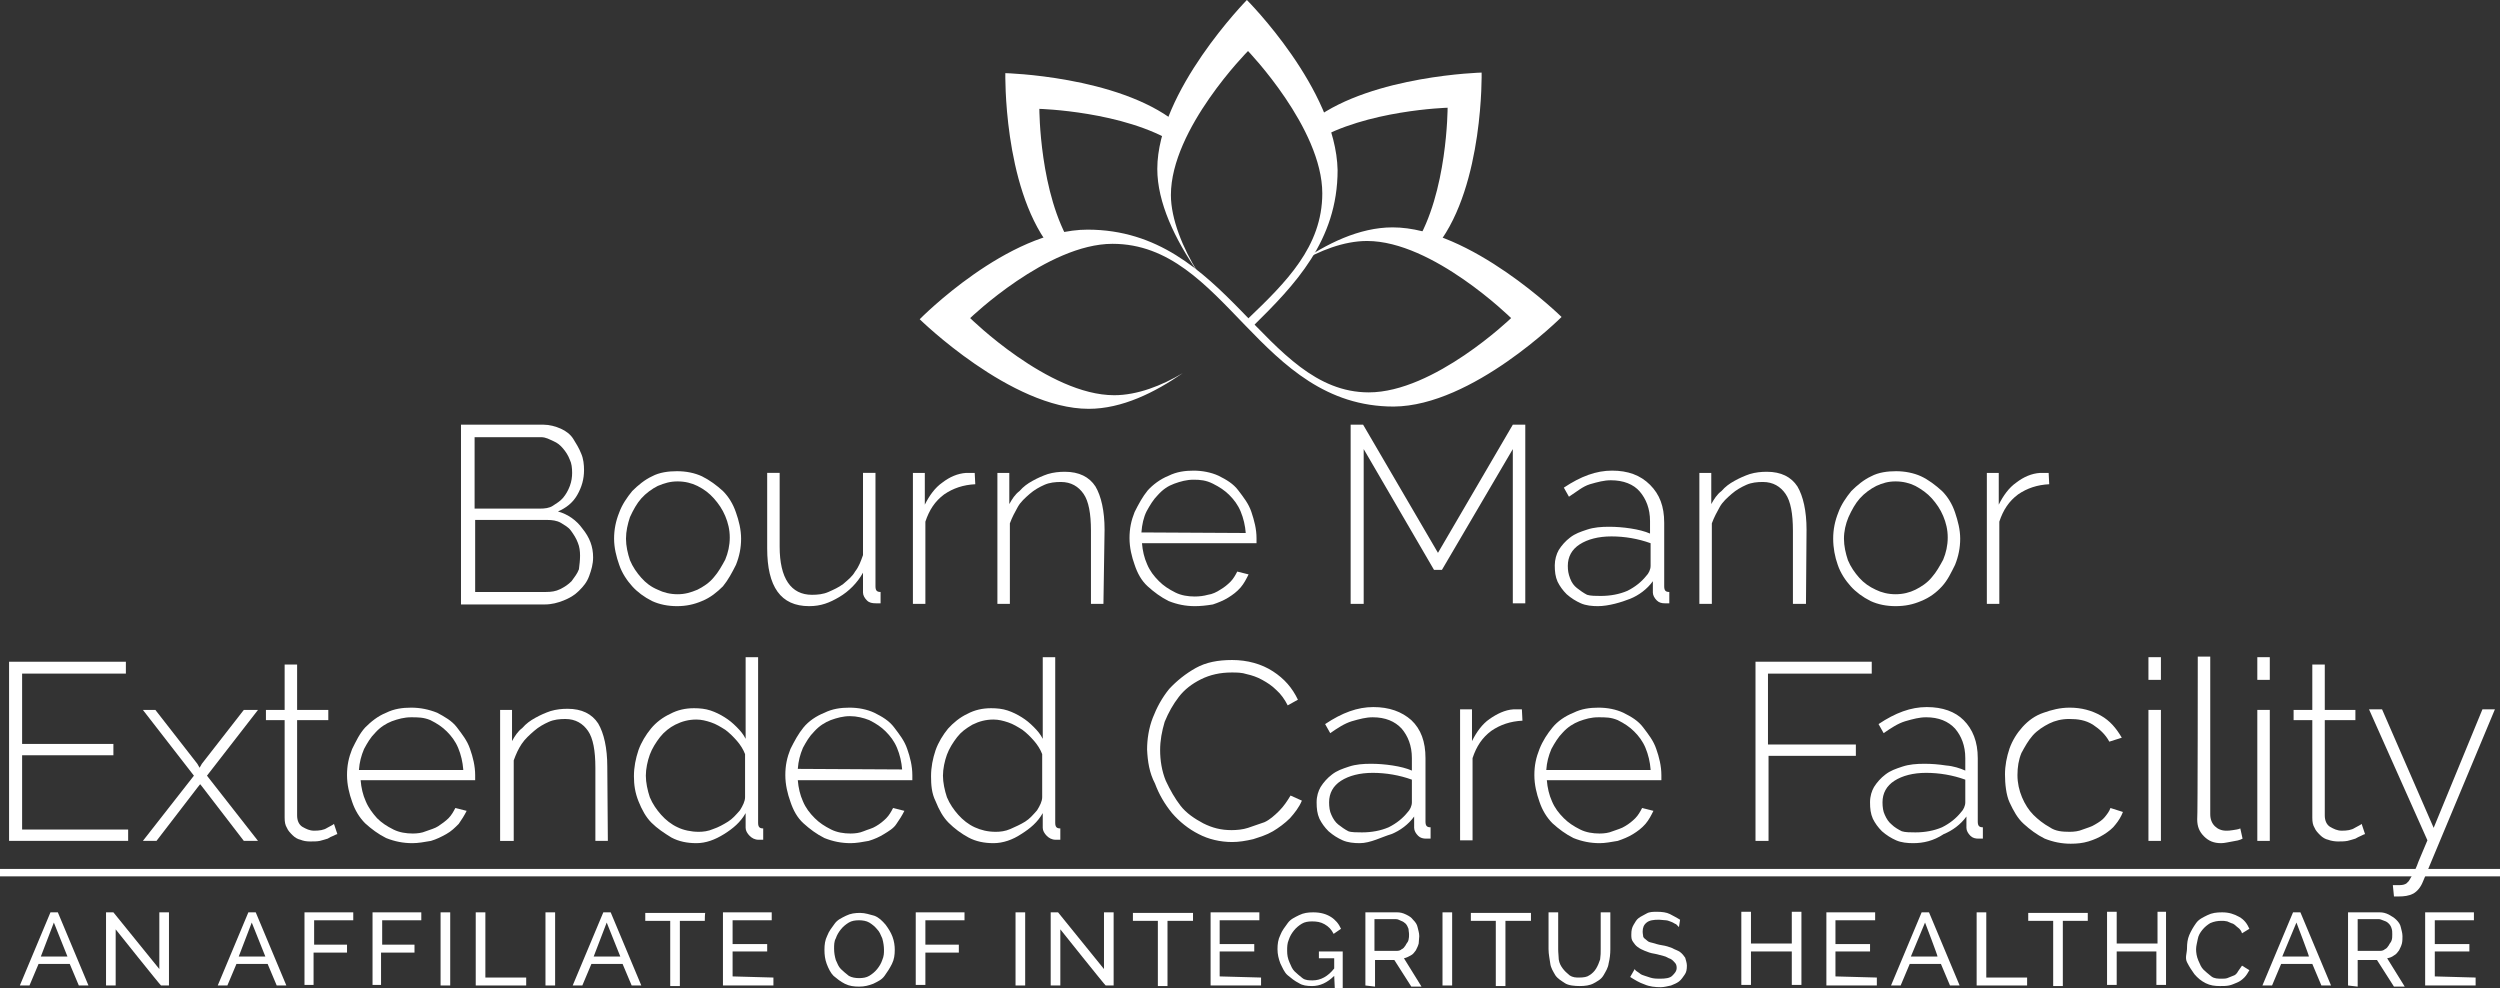 <?xml version="1.0" encoding="UTF-8"?>
<svg xmlns="http://www.w3.org/2000/svg" id="Outline" viewBox="0 0 440.9 174.3">
  <rect x="0" y="0" width="440.9" height="174.3" fill="#333333" stroke="none"/>
  <defs>
    <style>
      .cls-1 {
        fill: #fff;
        stroke-width: 0px;
      }

      .cls-2 {
        fill: none;
        stroke: #fff;
        stroke-miterlimit: 10;
        stroke-width: 1.31px;
      }
    </style>
  </defs>
  <line class="cls-2" y1="153.9" x2="440.9" y2="153.9"></line>
  <path class="cls-1" d="M275.4,55.9s-16.1-15.8-29.8-15.8c-5.9,0-11.7,2.9-16.6,6.3,3.7-2.2,8-3.9,12.1-3.9,11.6,0,25.4,13.6,25.4,13.6,0,0-13.6,13.1-25.1,13.1-18.5,0-24.9-28.7-49.6-28.7-14.1,0-29.6,15.8-29.6,15.8,0,0,16.1,15.8,29.8,15.8,5.9,0,11.7-2.9,16.6-6.3-3.7,2.2-8,3.9-12.1,3.9-11.6,0-25.4-13.6-25.4-13.6,0,0,13.6-13.1,25.1-13.1,20,0,25.8,28.7,49.6,28.7,13.9-.1,29.6-15.8,29.6-15.8"></path>
  <path class="cls-1" d="M219.9,0h0s-15.8,16.1-15.8,29.8c0,5.9,3.1,12.4,7.2,18.3-2.7-4.3-4.8-9.5-4.8-13.7,0-11.7,13.6-25.4,13.6-25.4,0,0,13.1,13.6,13.1,25.1,0,9.4-6.4,15.7-13.2,22.2.4.4.7.8,1,1.2,7.3-7.2,14.9-15,14.9-27.5-.3-14.3-16-30-16-30"></path>
  <path class="cls-1" d="M207.3,21.5c-10.3-8.1-30-8.6-30-8.6,0,0-.4,19.7,7.7,30.4h4c-5.7-9.1-5.7-24.1-5.7-24.1,0,0,14.9.4,24,6.1v-3.8"></path>
  <path class="cls-1" d="M261.3,12.8s-19.1.5-29.5,8.2v3.9c9.1-5.5,23.5-5.9,23.5-5.9,0,0,0,15-5.7,24.1h4c8.1-10.6,7.7-30.3,7.7-30.3"></path>
  <g>
    <g>
      <path class="cls-1" d="M104.6,98.3c0,1.2-.3,2.2-.7,3.3s-1,1.8-1.8,2.6c-.8.8-1.7,1.3-2.7,1.7-1,.4-2.1.7-3.3.7h-14.8v-31.7h14.6c1,0,2.1.3,3,.7.9.4,1.7,1,2.2,1.8s1,1.6,1.4,2.6c.4.9.5,2,.5,2.9,0,1.6-.4,3-1.2,4.4-.8,1.4-2,2.3-3.4,2.9,1.8.5,3.3,1.6,4.3,3,1.3,1.6,1.9,3.2,1.9,5.1h0ZM83.7,77v12.7h11.5c.9,0,1.7-.1,2.3-.5s1.3-.8,1.8-1.4.9-1.3,1.2-2.1c.3-.8.4-1.6.4-2.3,0-.9-.1-1.7-.4-2.3-.3-.8-.7-1.4-1.2-2s-1-1-1.7-1.3-1.3-.7-2.2-.7h-11.7v-.1ZM102.3,98c0-.8-.1-1.6-.4-2.3-.3-.8-.7-1.4-1.2-2.1s-1.2-1-1.8-1.4c-.7-.4-1.6-.5-2.3-.5h-12.8v12.7h12.5c.9,0,1.7-.1,2.5-.5s1.4-.8,2-1.4c.5-.7,1-1.3,1.3-2.1.1-.8.2-1.6.2-2.4h0Z"></path>
      <path class="cls-1" d="M119.4,106.9c-1.6,0-3.1-.3-4.4-.9-1.4-.7-2.6-1.6-3.5-2.6s-1.8-2.3-2.3-3.8c-.5-1.4-.9-3-.9-4.6s.3-3.1.9-4.6c.5-1.4,1.4-2.7,2.3-3.8,1-1,2.2-2,3.5-2.6,1.3-.7,2.9-.9,4.4-.9,1.6,0,3.1.3,4.4.9,1.4.7,2.6,1.6,3.7,2.6,1,1,1.8,2.3,2.3,3.8.5,1.4.9,3,.9,4.6s-.3,3.1-.9,4.6c-.7,1.4-1.4,2.7-2.3,3.8-1,1-2.2,2-3.7,2.6-1.4.6-2.8.9-4.4.9h0ZM110.4,95c0,1.3.3,2.6.7,3.8.5,1.2,1.2,2.2,2,3.1s1.7,1.6,2.9,2.1c1,.5,2.2.8,3.5.8s2.3-.3,3.5-.8c1-.5,2.1-1.2,2.9-2.2.8-.9,1.4-2,2-3.1.5-1.2.8-2.5.8-3.9s-.3-2.6-.8-3.8c-.5-1.2-1.2-2.2-2-3.1s-1.7-1.6-2.9-2.2c-1-.5-2.2-.8-3.5-.8s-2.3.3-3.5.8c-1,.5-2.1,1.3-2.9,2.2-.8.9-1.4,2-2,3.3-.4,1.2-.7,2.5-.7,3.8h0Z"></path>
      <path class="cls-1" d="M142.7,106.9c-5,0-7.4-3.4-7.4-10.2v-13.3h2.2v13c0,5.6,2,8.5,5.7,8.5,1,0,2-.1,2.9-.5s1.8-.8,2.6-1.4c.8-.7,1.6-1.3,2.1-2.2.7-.9,1-1.8,1.4-2.9v-14.5h2.2v20c0,.8.3,1,.9,1v2h-.8c-.7,0-1.2-.1-1.6-.5-.4-.4-.7-.9-.7-1.4v-3.5c-1,1.8-2.5,3.3-4.2,4.3s-3.2,1.6-5.3,1.6h0Z"></path>
      <path class="cls-1" d="M172,85.4c-2.1.1-3.9.7-5.5,1.8-1.6,1.2-2.6,2.7-3.3,4.8v14.5h-2.2v-23.1h2.1v5.6c.8-1.6,1.8-3,3.1-3.9,1.3-1,2.7-1.6,4.2-1.7h1.5l.1,2h0Z"></path>
      <path class="cls-1" d="M194.6,106.5h-2.2v-12.9c0-3-.4-5.2-1.3-6.5-.9-1.3-2.2-2.1-4-2.1-1,0-2,.1-2.9.5s-1.8.9-2.6,1.6-1.6,1.4-2.1,2.3-1,1.8-1.4,2.9v14.2h-2.2v-23.1h2.1v5.5c.5-.9,1-1.7,1.8-2.3.7-.8,1.4-1.3,2.3-1.8.9-.5,1.8-.9,2.7-1.2,1-.3,2-.4,3-.4,2.5,0,4.3.9,5.4,2.6,1,1.7,1.6,4.3,1.6,7.6l-.2,13.1h0Z"></path>
      <path class="cls-1" d="M210.7,106.9c-1.6,0-3.1-.3-4.6-.9-1.4-.7-2.6-1.6-3.7-2.6s-1.8-2.3-2.3-3.8c-.5-1.4-.9-3-.9-4.7s.3-3.1.9-4.6c.7-1.4,1.4-2.7,2.3-3.8.9-1,2.2-2,3.7-2.6,1.4-.7,2.9-.9,4.4-.9s3.1.3,4.4.9c1.4.7,2.6,1.4,3.5,2.6s1.8,2.3,2.3,3.8.9,3,.9,4.6v.9h-20.2c.1,1.3.4,2.6.9,3.7.5,1.2,1.2,2.1,2.1,3,.8.8,1.7,1.4,2.9,2,1,.5,2.2.7,3.4.7.8,0,1.6-.1,2.3-.3.8-.1,1.6-.5,2.2-.9.7-.4,1.3-.9,1.8-1.4s.9-1.2,1.2-1.8l2,.5c-.4.8-.8,1.6-1.4,2.3-.7.8-1.4,1.3-2.2,1.8s-1.8.9-2.7,1.2c-1.2.2-2.2.3-3.2.3h0ZM219.7,94c-.1-1.3-.4-2.6-.9-3.8s-1.2-2.1-2-2.9-1.7-1.4-2.9-2-2.2-.7-3.4-.7-2.3.3-3.4.7-2,1-2.9,2c-.8.8-1.4,1.8-2,2.9-.5,1-.8,2.3-.9,3.7l18.4.1h0Z"></path>
      <path class="cls-1" d="M266.8,106.5v-27.3l-12.5,21.3h-1.4l-12.4-21.3v27.3h-2.3v-31.6h2.2l13.2,22.6,13.2-22.6h2.2v31.5h-2.2v.1Z"></path>
      <path class="cls-1" d="M281.8,106.9c-1,0-2.1-.1-3-.5s-1.7-.9-2.5-1.6c-.7-.7-1.2-1.4-1.6-2.2-.4-.9-.5-1.8-.5-2.9,0-1,.3-2,.7-2.7.5-.8,1.2-1.6,2-2.2.9-.7,1.8-1,3-1.4s2.5-.5,3.9-.5c1.2,0,2.5.1,3.8.3s2.5.5,3.4.9v-2.2c0-2.2-.7-3.9-1.8-5.2s-2.9-2-5.1-2c-1.2,0-2.3.3-3.7.7-1.3.4-2.3,1.3-3.7,2.2l-.9-1.6c3-2,5.7-3,8.5-3s5,.8,6.7,2.5,2.5,3.8,2.5,6.7v11.2c0,.8.3,1,.9,1v2h-.8c-.5,0-1-.1-1.4-.5s-.7-.9-.7-1.4v-2c-1,1.4-2.5,2.5-4,3.1s-3.8,1.3-5.7,1.3h0ZM282.3,105.1c1.7,0,3.3-.3,4.7-.9,1.4-.7,2.5-1.6,3.3-2.6.5-.5.8-1.2.8-1.8v-4c-2.2-.8-4.6-1.2-6.9-1.2s-4.2.5-5.6,1.4-2.1,2.2-2.1,3.8c0,.8.1,1.4.4,2.2.3.8.7,1.3,1.2,1.7.5.4,1.2.9,1.8,1.2.6.2,1.6.2,2.4.2h0Z"></path>
      <path class="cls-1" d="M318.5,106.5h-2.3v-12.9c0-3-.4-5.2-1.3-6.5s-2.2-2.1-4-2.1c-1,0-2,.1-2.9.5s-1.8.9-2.6,1.6c-.8.7-1.6,1.4-2.1,2.3s-1,1.8-1.4,2.9v14.2h-2.2v-23.1h2.1v5.5c.5-.9,1-1.7,1.8-2.3.7-.8,1.4-1.3,2.3-1.8s1.8-.9,2.7-1.2c1-.3,2-.4,3-.4,2.5,0,4.3.9,5.4,2.6,1,1.7,1.6,4.3,1.6,7.6l-.1,13.1h0Z"></path>
      <path class="cls-1" d="M334.3,106.9c-1.6,0-3.1-.3-4.4-.9-1.4-.7-2.6-1.6-3.5-2.6s-1.8-2.3-2.3-3.8c-.5-1.4-.8-3-.8-4.6s.3-3.1.9-4.6c.5-1.4,1.4-2.7,2.3-3.8,1-1,2.2-2,3.5-2.6,1.3-.7,2.9-.9,4.4-.9s3.1.3,4.4.9,2.6,1.6,3.7,2.6c1,1,1.8,2.3,2.3,3.8s.9,3,.9,4.6-.3,3.1-.9,4.6c-.7,1.4-1.3,2.7-2.3,3.8s-2.2,2-3.7,2.6c-1.4.6-2.8.9-4.5.9h0ZM325.2,95c0,1.3.3,2.6.7,3.8.5,1.2,1.2,2.2,2,3.1s1.8,1.6,2.9,2.1c1,.5,2.2.8,3.5.8s2.5-.3,3.5-.8,2.1-1.2,2.9-2.2c.8-.9,1.4-2,2-3.1.5-1.2.8-2.5.8-3.9s-.3-2.6-.8-3.8-1.2-2.2-2-3.1-1.8-1.6-2.9-2.2c-1-.5-2.2-.8-3.5-.8s-2.3.3-3.4.8c-1,.5-2.1,1.3-2.9,2.2-.8.9-1.4,2-2,3.3-.5,1.2-.8,2.5-.8,3.8h0Z"></path>
      <path class="cls-1" d="M361.4,85.4c-2.1.1-3.9.7-5.5,1.8-1.6,1.2-2.6,2.7-3.3,4.8v14.5h-2.2v-23.1h2.1v5.6c.8-1.6,1.8-3,3.1-3.9,1.3-1,2.7-1.6,4.2-1.7h1.5l.1,2h0Z"></path>
    </g>
    <g>
      <path class="cls-1" d="M22.6,146.2v2.1H1.6v-31.6h20.6v2.1H3.9v12.4h16.1v2H3.9v13.1h18.7v-.1Z"></path>
      <path class="cls-1" d="M27.4,125.2l7.4,9.5.4.7.4-.7,7.4-9.5h2.5l-9,11.6,9,11.5h-2.5l-7.3-9.5-.4-.5-.4.5-7.3,9.5h-2.4l9-11.5-9-11.6h2.2Z"></path>
      <path class="cls-1" d="M59.5,147.1c-.1,0-.3.1-.7.3-.3.1-.7.3-1,.5-.4.1-.9.3-1.4.4-.5.1-1,.1-1.7.1s-1.2-.1-1.7-.3c-.5-.1-1-.4-1.4-.8s-.8-.8-1-1.3c-.3-.5-.4-1-.4-1.8v-17.2h-3.3v-1.8h3.3v-8h2.2v8h5.5v1.8h-5.5v16.8c0,.9.3,1.6.9,2,.7.4,1.3.7,2.1.7.9,0,1.7-.1,2.3-.5.7-.4,1-.5,1.2-.7l.6,1.8Z"></path>
      <path class="cls-1" d="M72.7,148.7c-1.6,0-3.1-.3-4.6-.9-1.4-.7-2.6-1.6-3.7-2.6-1-1-1.8-2.3-2.3-3.8-.5-1.4-.9-3-.9-4.7s.3-3.1.9-4.6c.7-1.4,1.3-2.7,2.3-3.8,1-1,2.2-2,3.7-2.6,1.4-.7,2.9-.9,4.4-.9,1.6,0,3.1.3,4.6.9,1.3.7,2.6,1.4,3.5,2.6.9,1.2,1.8,2.3,2.3,3.8.5,1.4.9,3,.9,4.6v.9h-20.2c.1,1.3.4,2.6.9,3.7.5,1.2,1.2,2.1,2,3,.8.8,1.7,1.4,2.9,2,1,.5,2.2.7,3.4.7.8,0,1.6-.1,2.3-.4.8-.3,1.6-.5,2.2-.9s1.3-.9,1.8-1.4.9-1.2,1.2-1.8l2,.5c-.4.8-.9,1.6-1.4,2.3-.7.7-1.3,1.3-2.2,1.8-.9.5-1.7.9-2.7,1.2-1.2.2-2.2.4-3.3.4h0ZM81.7,135.7c-.1-1.3-.4-2.6-.9-3.8s-1.2-2.1-2-2.9c-.8-.8-1.7-1.4-2.9-2-1.2-.5-2.2-.5-3.4-.5s-2.3.3-3.4.7c-1,.4-2,1-2.9,2-.9.9-1.4,1.8-2,2.9-.5,1.2-.8,2.3-.9,3.7h18.4v-.1Z"></path>
      <path class="cls-1" d="M107.2,148.3h-2.2v-12.9c0-3-.4-5.2-1.3-6.5s-2.2-2.1-4-2.1c-1,0-2,.1-2.9.5s-1.8.9-2.6,1.6c-.8.7-1.6,1.4-2.2,2.3s-1,1.8-1.4,2.9v14.2h-2.4v-23.1h2.1v5.5c.5-.9,1-1.7,1.8-2.3.7-.8,1.4-1.3,2.3-1.8s1.8-.9,2.7-1.2c1-.3,2-.4,3-.4,2.5,0,4.3.9,5.4,2.6,1,1.7,1.6,4.3,1.6,7.6l.1,13.1h0Z"></path>
      <path class="cls-1" d="M122.8,148.7c-1.6,0-3.1-.3-4.4-1-1.3-.8-2.5-1.6-3.5-2.6s-1.7-2.3-2.3-3.8-.8-2.9-.8-4.4c0-1.6.3-3.1.8-4.6.5-1.4,1.3-2.7,2.2-3.8s2.1-2,3.4-2.6c1.3-.7,2.7-1,4.2-1,1,0,2,.1,2.9.4.9.3,1.7.7,2.5,1.2s1.4,1,2.1,1.7c.7.7,1.2,1.3,1.6,2.1v-14.4h2.2v29.2c0,.8.3,1,.9,1v2h-.8c-.7,0-1.2-.3-1.6-.7-.4-.4-.7-.9-.7-1.4v-2.6c-.9,1.6-2.2,2.7-3.8,3.7s-3.2,1.6-4.9,1.6h0ZM123.2,146.7c.8,0,1.7-.1,2.6-.5.9-.3,1.8-.8,2.6-1.3s1.4-1.2,2.1-2c.5-.8.9-1.6.9-2.3v-7.6c-.3-.8-.8-1.6-1.4-2.3-.7-.8-1.3-1.4-2.1-2-.8-.5-1.6-1-2.5-1.3s-1.7-.5-2.6-.5c-1.3,0-2.5.3-3.7.9-1,.5-2,1.3-2.7,2.2s-1.4,2-1.8,3.1-.7,2.5-.7,3.7.3,2.6.7,3.8c.5,1.2,1.2,2.2,2,3.1s1.8,1.7,2.9,2.2c1,.5,2.4.8,3.7.8h0Z"></path>
      <path class="cls-1" d="M150,148.7c-1.6,0-3.1-.3-4.6-.9-1.4-.7-2.6-1.6-3.7-2.6s-1.8-2.3-2.3-3.8c-.5-1.4-.9-3-.9-4.7s.3-3.1.9-4.6c.7-1.4,1.4-2.7,2.3-3.8s2.2-2,3.7-2.6c1.4-.7,2.9-.9,4.4-.9,1.6,0,3.1.3,4.4.9,1.4.7,2.6,1.4,3.5,2.6.9,1.2,1.8,2.3,2.3,3.8.5,1.4.9,3,.9,4.6v.9h-20.2c.1,1.3.4,2.6.9,3.7.5,1.2,1.2,2.1,2.1,3,.8.8,1.7,1.4,2.9,2,1,.5,2.2.7,3.4.7.8,0,1.6-.1,2.3-.4s1.6-.5,2.2-.9c.7-.4,1.3-.9,1.8-1.4s.9-1.2,1.2-1.8l2,.5c-.4.8-.9,1.6-1.4,2.3-.5.8-1.4,1.3-2.2,1.8s-1.7.9-2.7,1.2c-1.1.2-2.2.4-3.2.4h0ZM159.1,135.7c-.1-1.3-.4-2.6-.9-3.8s-1.2-2.1-2-2.9c-.8-.8-1.7-1.4-2.9-2-1-.4-2.2-.7-3.4-.7s-2.3.3-3.4.7c-1,.4-2,1-2.9,2-.9.9-1.4,1.8-2,2.9-.5,1.2-.8,2.3-.9,3.7l18.4.1h0Z"></path>
      <path class="cls-1" d="M175.2,148.7c-1.6,0-3.1-.3-4.4-1s-2.5-1.6-3.5-2.6-1.7-2.3-2.3-3.8c-.7-1.4-.8-2.9-.8-4.4,0-1.6.3-3.1.8-4.6.5-1.4,1.3-2.7,2.2-3.8.9-1,2.1-2,3.4-2.6,1.3-.7,2.7-1,4.2-1,1,0,2,.1,2.9.4.9.3,1.7.7,2.5,1.2s1.4,1,2.1,1.7c.7.7,1.2,1.3,1.6,2.1v-14.4h2.2v29.2c0,.8.3,1,.9,1v2h-.8c-.7,0-1.2-.3-1.6-.7-.4-.4-.7-.9-.7-1.4v-2.6c-.9,1.6-2.2,2.7-3.8,3.7-1.5,1-3.2,1.6-4.9,1.6h0ZM175.6,146.7c.8,0,1.7-.1,2.6-.5.9-.4,1.8-.8,2.6-1.3s1.4-1.2,2.1-2c.5-.8.9-1.6.9-2.3v-7.6c-.3-.8-.8-1.6-1.4-2.3-.7-.8-1.3-1.4-2.1-2-.8-.5-1.6-1-2.5-1.3s-1.7-.5-2.6-.5c-1.3,0-2.5.3-3.7.9-1.2.7-2,1.3-2.7,2.2s-1.4,2-1.8,3.1-.7,2.5-.7,3.7.3,2.6.7,3.8c.5,1.2,1.2,2.2,2,3.1s1.8,1.7,2.9,2.2,2.3.8,3.7.8h0Z"></path>
      <path class="cls-1" d="M202.3,132.2c0-1.8.3-3.8,1-5.6s1.6-3.5,2.9-5.1c1.3-1.4,2.9-2.7,4.7-3.7s3.9-1.4,6.4-1.4c2.7,0,5.2.7,7.2,2s3.4,2.9,4.4,5l-1.8,1c-.5-1-1.2-2-2-2.7-.8-.8-1.6-1.3-2.5-1.8s-1.8-.8-2.7-1c-.9-.3-1.8-.3-2.7-.3-2,0-3.8.4-5.4,1.2s-2.9,1.8-3.9,3.1-1.8,2.7-2.5,4.4c-.5,1.7-.8,3.3-.8,5,0,1.8.3,3.7,1,5.4.8,1.7,1.6,3.1,2.6,4.4,1,1.3,2.5,2.3,4,3.1,1.6.8,3.1,1.2,5,1.2.9,0,2-.1,2.9-.4.9-.3,2-.7,2.9-1,.9-.4,1.8-1.2,2.6-2s1.4-1.7,2-2.7l2,.9c-.5,1.2-1.3,2.2-2.1,3.1-.9.9-2,1.7-3,2.3-1.2.7-2.3,1-3.5,1.4-1.3.3-2.5.5-3.7.5-2.1,0-4.2-.5-5.9-1.4-1.8-.9-3.4-2.2-4.7-3.7-1.3-1.6-2.3-3.3-3-5.2-1-1.9-1.3-3.9-1.4-6h0Z"></path>
      <path class="cls-1" d="M239.8,148.7c-1,0-2.1-.1-3-.5s-1.7-.9-2.5-1.6c-.7-.7-1.2-1.4-1.6-2.2-.4-.9-.5-1.8-.5-2.9s.3-2,.7-2.7c.5-.8,1.2-1.6,2-2.2.9-.7,1.8-1,3-1.4s2.5-.5,3.9-.5c1.2,0,2.5.1,3.8.3s2.5.5,3.4.9v-2.2c0-2.2-.7-3.9-1.8-5.2-1.2-1.3-2.9-2-5.1-2-1.2,0-2.3.3-3.7.7-1.3.4-2.5,1.2-3.8,2.1l-.9-1.6c3-2,5.7-3,8.5-3s5,.8,6.7,2.3c1.7,1.6,2.5,3.8,2.5,6.7v11.2c0,.8.3,1,.9,1v2h-.8c-.5,0-1-.1-1.4-.5s-.7-.9-.7-1.4v-2c-1,1.4-2.5,2.5-4,3.1-1.7.5-3.7,1.6-5.6,1.6h0ZM240.2,146.8c1.7,0,3.3-.3,4.7-.9,1.4-.7,2.5-1.6,3.3-2.6.5-.5.8-1.2.8-1.8v-4c-2.2-.8-4.6-1.2-6.9-1.2s-4.2.5-5.6,1.4c-1.4.9-2.1,2.2-2.1,3.8,0,.8.1,1.6.4,2.2.3.7.7,1.3,1.2,1.7s1.2.9,1.8,1.2c.5.2,1.6.2,2.4.2h0Z"></path>
      <path class="cls-1" d="M268.5,127.1c-2.1.1-3.9.7-5.5,1.8-1.6,1.2-2.6,2.7-3.3,4.8v14.5h-2.2v-23.1h2.1v5.6c.8-1.6,1.8-3,3.1-3.9,1.3-.9,2.7-1.6,4.2-1.7h1.5l.1,2h0Z"></path>
      <path class="cls-1" d="M282.1,148.7c-1.6,0-3.1-.3-4.6-.9-1.4-.7-2.6-1.6-3.7-2.6-1-1-1.8-2.3-2.3-3.8-.5-1.4-.9-3-.9-4.7s.3-3.1.9-4.6,1.4-2.7,2.3-3.8,2.2-2,3.7-2.6c1.4-.7,2.9-.9,4.4-.9,1.6,0,3.1.3,4.4.9,1.4.7,2.6,1.4,3.5,2.6.9,1.2,1.8,2.3,2.3,3.8.5,1.4.9,3,.9,4.6v.9h-20.2c.1,1.3.4,2.6.9,3.7.5,1.2,1.2,2.1,2.1,3,.8.8,1.7,1.4,2.9,2,1,.5,2.2.7,3.4.7.8,0,1.6-.1,2.3-.4.8-.3,1.6-.5,2.2-.9.7-.4,1.3-.9,1.8-1.4s.9-1.2,1.2-1.8l2,.5c-.4.8-.8,1.6-1.4,2.3-.7.8-1.4,1.3-2.2,1.8-.8.5-1.8.9-2.7,1.2-1.2.2-2.2.4-3.2.4h0ZM291.1,135.7c-.1-1.3-.4-2.6-.9-3.8s-1.2-2.1-2-2.9c-.8-.8-1.7-1.4-2.9-2-1.2-.5-2.1-.5-3.4-.5s-2.3.3-3.4.7c-1,.4-2,1-2.9,2-.8.8-1.4,1.8-2,2.9-.5,1.2-.8,2.3-.9,3.7h18.4v-.1Z"></path>
      <path class="cls-1" d="M309.6,148.3v-31.6h20.5v2.1h-18.3v12.5h15.5v2h-15.4v15h-2.3Z"></path>
      <path class="cls-1" d="M337.4,148.7c-1,0-2.1-.1-3-.5s-1.7-.9-2.5-1.6c-.7-.7-1.2-1.4-1.6-2.2-.4-.9-.5-1.8-.5-2.9s.3-2,.7-2.7c.5-.8,1.2-1.6,2-2.2.9-.7,1.8-1,3-1.4s2.5-.5,3.9-.5c1.3,0,2.5.1,3.8.3,1.3.1,2.5.5,3.4.9v-2.2c0-2.2-.7-3.9-1.8-5.2-1.2-1.3-2.9-2-5.1-2-1.2,0-2.3.3-3.7.7-1.3.4-2.5,1.2-3.8,2.1l-.9-1.6c3-2,5.7-3,8.5-3s5,.8,6.5,2.3c1.6,1.6,2.5,3.8,2.5,6.7v11.2c0,.8.3,1,.9,1v2h-.8c-.5,0-1-.1-1.4-.5s-.7-.9-.7-1.4v-2c-1,1.4-2.5,2.5-4,3.1-1.8,1.2-3.6,1.6-5.4,1.6h0ZM337.8,146.8c1.7,0,3.3-.3,4.7-.9,1.4-.7,2.5-1.6,3.3-2.6.5-.5.8-1.2.8-1.8v-4c-2.2-.8-4.6-1.2-6.9-1.2s-4.2.5-5.6,1.4-2.1,2.2-2.1,3.8c0,.8.1,1.6.4,2.2.3.7.7,1.3,1.2,1.7.5.5,1.2.9,1.8,1.2.6.2,1.6.2,2.4.2h0Z"></path>
      <path class="cls-1" d="M353.6,136.6c0-1.6.3-3.1.8-4.6.5-1.4,1.3-2.7,2.3-3.8s2.2-2,3.7-2.5c1.4-.5,2.9-.9,4.6-.9,2.1,0,3.9.5,5.5,1.4,1.6.9,2.7,2.2,3.7,3.9l-2.2.7c-.7-1.3-1.7-2.2-2.9-3-1.3-.8-2.6-1-4.2-1-1.3,0-2.5.3-3.5.8s-2.1,1.2-2.9,2.1c-.8.9-1.4,2-2,3.1-.5,1.2-.7,2.5-.7,3.9s.3,2.7.8,3.9,1.2,2.3,2,3.1,1.8,1.6,2.9,2.2c1,.7,2.2.8,3.5.8.8,0,1.6-.1,2.3-.4.8-.3,1.6-.5,2.2-.9.7-.4,1.3-.8,1.7-1.3.4-.5.8-1,1-1.6l2.2.7c-.3.8-.8,1.6-1.3,2.2-.5.7-1.3,1.3-2.1,1.8-.8.5-1.7.9-2.7,1.2s-2,.4-3.1.4c-1.6,0-3.1-.3-4.6-.9-1.4-.7-2.6-1.6-3.7-2.6s-1.8-2.3-2.5-3.8c-.6-1.3-.8-3.3-.8-4.9h0Z"></path>
      <path class="cls-1" d="M378.9,119.9v-4h2.2v4h-2.2ZM378.9,148.3v-23.1h2.2v23.1h-2.2Z"></path>
      <path class="cls-1" d="M387.6,115.8h2.2v27.8c0,.9.3,1.6.8,2.1s1.2.8,2,.8c.3,0,.7,0,1.2-.1s.9-.1,1.3-.3l.4,1.8c-.5.3-1.2.4-1.8.5-.7.1-1.3.3-2,.3-1.3,0-2.2-.4-3-1.2s-1.2-1.7-1.2-3c.1-.2.1-28.7.1-28.7Z"></path>
      <path class="cls-1" d="M398.1,119.9v-4h2.2v4h-2.2ZM398.1,148.3v-23.1h2.2v23.1h-2.2Z"></path>
      <path class="cls-1" d="M417.1,147.1c-.1,0-.3.1-.7.3s-.7.3-1,.5c-.4.1-.9.3-1.4.4-.5.1-1.2.1-1.7.1s-1.2-.1-1.7-.3c-.5-.1-1-.4-1.4-.8-.4-.4-.8-.8-1-1.3-.3-.5-.4-1-.4-1.8v-17.2h-3.3v-1.8h3.3v-8h2.2v8h5.4v1.8h-5.4v16.8c0,.9.3,1.6.9,2,.7.4,1.3.7,2.1.7.9,0,1.7-.1,2.3-.5.7-.4,1-.5,1.2-.7l.6,1.8h0Z"></path>
      <path class="cls-1" d="M422,156.1h1.2c.5,0,.9-.1,1.2-.3.1-.1.3-.3.4-.4.1-.1.4-.7.7-1.2.3-.5.7-1.3,1-2.2.4-.9.9-2.2,1.6-3.8l-10.3-23.1h2.3l9.1,20.9,8.6-20.9h2.2l-12.7,30.4c-.4,1-1,1.7-1.7,2.1-.8.4-1.6.5-2.6.5h-.8l-.2-2h0Z"></path>
    </g>
    <g>
      <path class="cls-1" d="M3.5,173.8l5.4-12.9h1.3l5.4,12.9h-1.7l-1.6-3.8h-5.5l-1.6,3.8h-1.7ZM9.5,162.7l-2.3,6h4.7l-2.4-6Z"></path>
      <path class="cls-1" d="M20.4,163.9v9.9h-1.7v-12.9h1.3l8.1,10v-10h1.7v12.9h-1.4c-.1,0-8-9.9-8-9.9Z"></path>
      <path class="cls-1" d="M38.4,173.8l5.4-12.9h1.3l5.4,12.9h-1.7l-1.6-3.8h-5.5l-1.6,3.8h-1.7ZM44.4,162.7l-2.3,6h4.7l-2.4-6Z"></path>
      <path class="cls-1" d="M53.7,173.8v-12.9h8.6v1.4h-6.9v4.3h5.8v1.4h-5.9v5.7h-1.6v.1Z"></path>
      <path class="cls-1" d="M65.7,173.8v-12.9h8.6v1.4h-6.9v4.3h5.7v1.4h-5.9v5.7h-1.5v.1Z"></path>
      <path class="cls-1" d="M77.7,173.8v-12.9h1.7v12.9h-1.7Z"></path>
      <path class="cls-1" d="M83.9,173.8v-12.9h1.7v11.5h7.2v1.4h-8.9Z"></path>
      <path class="cls-1" d="M96.2,173.8v-12.9h1.7v12.9h-1.7Z"></path>
      <path class="cls-1" d="M101,173.8l5.4-12.9h1.3l5.4,12.9h-1.7l-1.6-3.8h-5.5l-1.6,3.8h-1.7ZM107,162.7l-2.3,6h4.7l-2.4-6Z"></path>
      <path class="cls-1" d="M124.3,162.4h-4.4v11.5h-1.7v-11.5h-4.4v-1.4h10.6c-.1-.1-.1,1.4-.1,1.4Z"></path>
      <path class="cls-1" d="M136.4,172.4v1.4h-8.9v-12.9h8.6v1.4h-6.9v4.2h6.1v1.3h-6.1v4.4l7.2.2h0Z"></path>
      <path class="cls-1" d="M151.5,174c-.9,0-1.7-.1-2.5-.5s-1.4-.9-2-1.4c-.5-.5-.9-1.3-1.2-2.1s-.4-1.6-.4-2.5.1-1.7.5-2.5c.3-.8.8-1.4,1.3-2.1.5-.7,1.2-1,2-1.4s1.6-.5,2.5-.5,1.7.3,2.5.5c.8.3,1.4.9,2,1.6.5.7.9,1.3,1.2,2.1s.4,1.6.4,2.3c0,.9-.1,1.7-.5,2.5s-.8,1.4-1.3,2.1c-.5.7-1.2,1-2,1.4-.8.3-1.5.5-2.5.5h0ZM147.1,167.3c0,.7.1,1.3.3,2,.3.7.5,1.2.9,1.6.4.4.9.8,1.4,1.2.5.3,1.2.4,1.8.4.7,0,1.3-.1,1.8-.4.5-.3,1-.7,1.4-1.2s.7-1,.9-1.6c.3-.7.3-1.2.3-1.8s-.1-1.3-.3-2c-.3-.7-.5-1.2-.9-1.6-.4-.5-.9-.9-1.4-1.2s-1.2-.4-1.8-.4c-.7,0-1.3.1-1.8.4-.5.3-1,.7-1.4,1.2s-.7,1-.9,1.6c-.3.5-.3,1.2-.3,1.8h0Z"></path>
      <path class="cls-1" d="M161.5,173.8v-12.9h8.6v1.4h-6.9v4.3h5.9v1.4h-5.9v5.7h-1.7v.1Z"></path>
      <path class="cls-1" d="M179.1,173.8v-12.9h1.7v12.9h-1.7Z"></path>
      <path class="cls-1" d="M187,163.9v9.9h-1.7v-12.9h1.3l8.1,10v-10h1.7v12.9h-1.4c-.1,0-8-9.9-8-9.9Z"></path>
      <path class="cls-1" d="M210.3,162.4h-4.4v11.5h-1.7v-11.5h-4.4v-1.4h10.6v1.4h-.1Z"></path>
      <path class="cls-1" d="M222.4,172.4v1.4h-8.9v-12.9h8.6v1.4h-7v4.2h6.1v1.3h-6.1v4.4l7.3.2h0Z"></path>
      <path class="cls-1" d="M235.3,172.1c-1.2,1.2-2.5,1.8-3.9,1.8-.9,0-1.7-.1-2.3-.5-.8-.4-1.4-.9-2-1.4s-.9-1.3-1.3-2.1c-.3-.8-.5-1.6-.5-2.5s.1-1.7.5-2.5c.3-.8.8-1.4,1.3-2.1.5-.7,1.2-1,2-1.4s1.6-.5,2.5-.5c1.3,0,2.3.3,3.1.8s1.4,1.2,1.8,2.1l-1.3.9c-.4-.8-.9-1.3-1.6-1.7-.7-.4-1.4-.5-2.2-.5-.7,0-1.3.1-1.8.4-.5.3-1,.7-1.4,1.2s-.7,1-.9,1.6c-.3.7-.3,1.3-.3,2s.1,1.3.4,2c.3.7.5,1.2.9,1.6.4.4.9.8,1.4,1.2s1.2.4,1.8.4c1.4,0,2.7-.7,3.8-2.1v-1.8h-2.7v-1.2h4.2v6.5h-1.4l-.1-2.2h0Z"></path>
      <path class="cls-1" d="M240.8,173.8v-12.9h5.6c.5,0,1,.1,1.6.4s.9.5,1.2.9c.4.4.7.8.8,1.3.1.5.3,1,.3,1.6,0,.4-.1.9-.1,1.3-.1.4-.3.8-.5,1.2-.3.4-.5.7-.9.9s-.7.4-1.2.5l3.1,5h-1.8l-3-4.7h-3.4v4.7l-1.7-.2h0ZM242.4,167.7h3.9c.4,0,.7-.1.9-.3.3-.1.5-.4.7-.7.1-.3.4-.5.5-.9s.1-.7.1-1c0-.4-.1-.7-.1-1-.1-.3-.3-.7-.5-.9s-.5-.4-.8-.5-.5-.3-.9-.3h-3.8v5.6h0Z"></path>
      <path class="cls-1" d="M254.4,173.8v-12.9h1.7v12.9h-1.7Z"></path>
      <path class="cls-1" d="M269.9,162.4h-4.4v11.5h-1.7v-11.5h-4.4v-1.4h10.6v1.4h-.1Z"></path>
      <path class="cls-1" d="M278.5,172.4c.8,0,1.4-.1,1.8-.4.5-.3.9-.7,1.2-1.2s.5-1,.7-1.6c.1-.7.1-1.2.1-1.8v-6.5h1.7v6.5c0,.9-.1,1.7-.3,2.5-.1.8-.5,1.4-.9,2.1-.4.7-1,1-1.7,1.4s-1.6.5-2.5.5-2-.1-2.6-.5-1.3-.8-1.7-1.4c-.4-.7-.8-1.3-.9-2.1s-.3-1.6-.3-2.5v-6.5h1.7v6.5c0,.7.1,1.3.1,1.8.1.7.4,1.2.7,1.6.3.4.7.8,1.2,1.2.6.4,1.1.4,1.7.4h0Z"></path>
      <path class="cls-1" d="M296.1,163.5l-.5-.5c-.3-.1-.5-.3-.8-.4-.3-.1-.7-.3-1-.3-.4,0-.8-.1-1.2-.1-1,0-1.7.1-2.2.5s-.7.9-.7,1.6c0,.4.1.7.1.9.1.3.4.4.7.7.3.3.7.3,1,.4.4.1.9.3,1.6.4.7.1,1.3.3,1.8.5.5.3,1,.4,1.4.7s.7.7.9,1c.1.4.3.9.3,1.4,0,.7-.1,1.2-.4,1.6-.3.4-.5.8-1,1.2-.4.3-.9.5-1.4.7-.5.1-1.2.3-1.8.3-1,0-2-.1-2.9-.5-.9-.3-1.7-.8-2.5-1.3l.8-1.4c.1.3.4.4.8.7.3.3.7.4,1,.5.4.1.8.3,1.3.4s.9.1,1.4.1c.9,0,1.7-.1,2.1-.5s.8-.8.8-1.4c0-.4-.1-.7-.3-.9s-.4-.5-.8-.7c-.4-.1-.7-.4-1.2-.5s-1-.3-1.6-.4c-.7-.1-1.2-.3-1.7-.5s-.9-.4-1.3-.7-.5-.5-.8-.9-.3-.8-.3-1.3c0-.7.1-1.2.4-1.7s.5-.9.9-1.2.9-.5,1.4-.8,1.2-.3,1.8-.3c.9,0,1.7.1,2.3.4s1.3.7,1.8,1l-.2,1.3h0Z"></path>
      <path class="cls-1" d="M317.7,160.8v12.9h-1.7v-5.9h-7.2v5.9h-1.7v-12.9h1.7v5.6h7.2v-5.6h1.7Z"></path>
      <path class="cls-1" d="M331,172.4v1.4h-8.9v-12.9h8.6v1.4h-7v4.2h6.1v1.3h-6.1v4.4l7.3.2h0Z"></path>
      <path class="cls-1" d="M333.5,173.8l5.4-12.9h1.3l5.4,12.9h-1.7l-1.6-3.8h-5.5l-1.6,3.8h-1.7ZM339.5,162.7l-2.5,6h4.7c.1,0-2.2-6-2.2-6Z"></path>
      <path class="cls-1" d="M348.6,173.8v-12.9h1.7v11.5h7.2v1.4h-8.9Z"></path>
      <path class="cls-1" d="M368.2,162.4h-4.4v11.5h-1.7v-11.5h-4.4v-1.4h10.5v1.4Z"></path>
      <path class="cls-1" d="M382,160.8v12.9h-1.7v-5.9h-7v5.9h-1.7v-12.9h1.7v5.6h7.2v-5.6h1.5Z"></path>
      <path class="cls-1" d="M385.7,167.2c0-.8.1-1.6.4-2.3s.7-1.4,1.2-2.1,1.2-1,2-1.4,1.6-.5,2.6-.5c1.2,0,2.1.3,3,.8s1.4,1.2,1.8,2.1l-1.3.8c-.1-.4-.4-.8-.7-1s-.5-.5-.9-.7c-.4-.1-.7-.3-1-.4-.4-.1-.7-.1-1-.1-.7,0-1.3.1-2,.4-.5.3-1,.7-1.4,1.2s-.7,1-.8,1.6-.3,1.2-.3,1.8.1,1.3.4,2,.5,1.2.9,1.6c.4.4.9.8,1.4,1.2s1.2.4,1.8.4c.4,0,.7,0,1-.1s.7-.3,1-.4c.4-.1.7-.4.9-.8.3-.4.5-.7.7-1l1.3.8c-.3.5-.5.9-.9,1.3-.4.4-.8.7-1.3.9s-.9.4-1.4.5-1,.1-1.6.1c-.9,0-1.7-.1-2.5-.5s-1.4-.9-2-1.6c-.5-.7-.9-1.3-1.3-2.1s0-1.6,0-2.5h0Z"></path>
      <path class="cls-1" d="M399,173.8l5.4-12.9h1.3l5.4,12.9h-1.7l-1.6-3.8h-5.5l-1.6,3.8h-1.7ZM405,162.7l-2.5,6h4.7c.1,0-2.2-6-2.2-6Z"></path>
      <path class="cls-1" d="M414.1,173.8v-12.9h5.6c.5,0,1,.1,1.6.4.5.3.9.5,1.3.9s.7.8.8,1.3c.1.5.3,1,.3,1.6,0,.4,0,.9-.1,1.3-.1.4-.3.8-.5,1.2-.3.4-.5.7-.9.9-.4.3-.7.4-1.2.5l3.1,5h-1.9l-3-4.7h-3.4v4.7l-1.7-.2h0ZM415.8,167.7h3.9c.4,0,.7-.1.9-.3.3-.1.5-.4.7-.7.1-.3.4-.5.5-.9.1-.3.1-.7.1-1,0-.4,0-.7-.1-1-.1-.4-.3-.7-.5-.9-.3-.3-.5-.4-.8-.5s-.7-.3-.9-.3h-3.8v5.6h0Z"></path>
      <path class="cls-1" d="M436.6,172.4v1.4h-8.9v-12.9h8.6v1.4h-6.9v4.2h6.1v1.3h-6.1v4.4l7.2.2h0Z"></path>
    </g>
  </g>
</svg>
